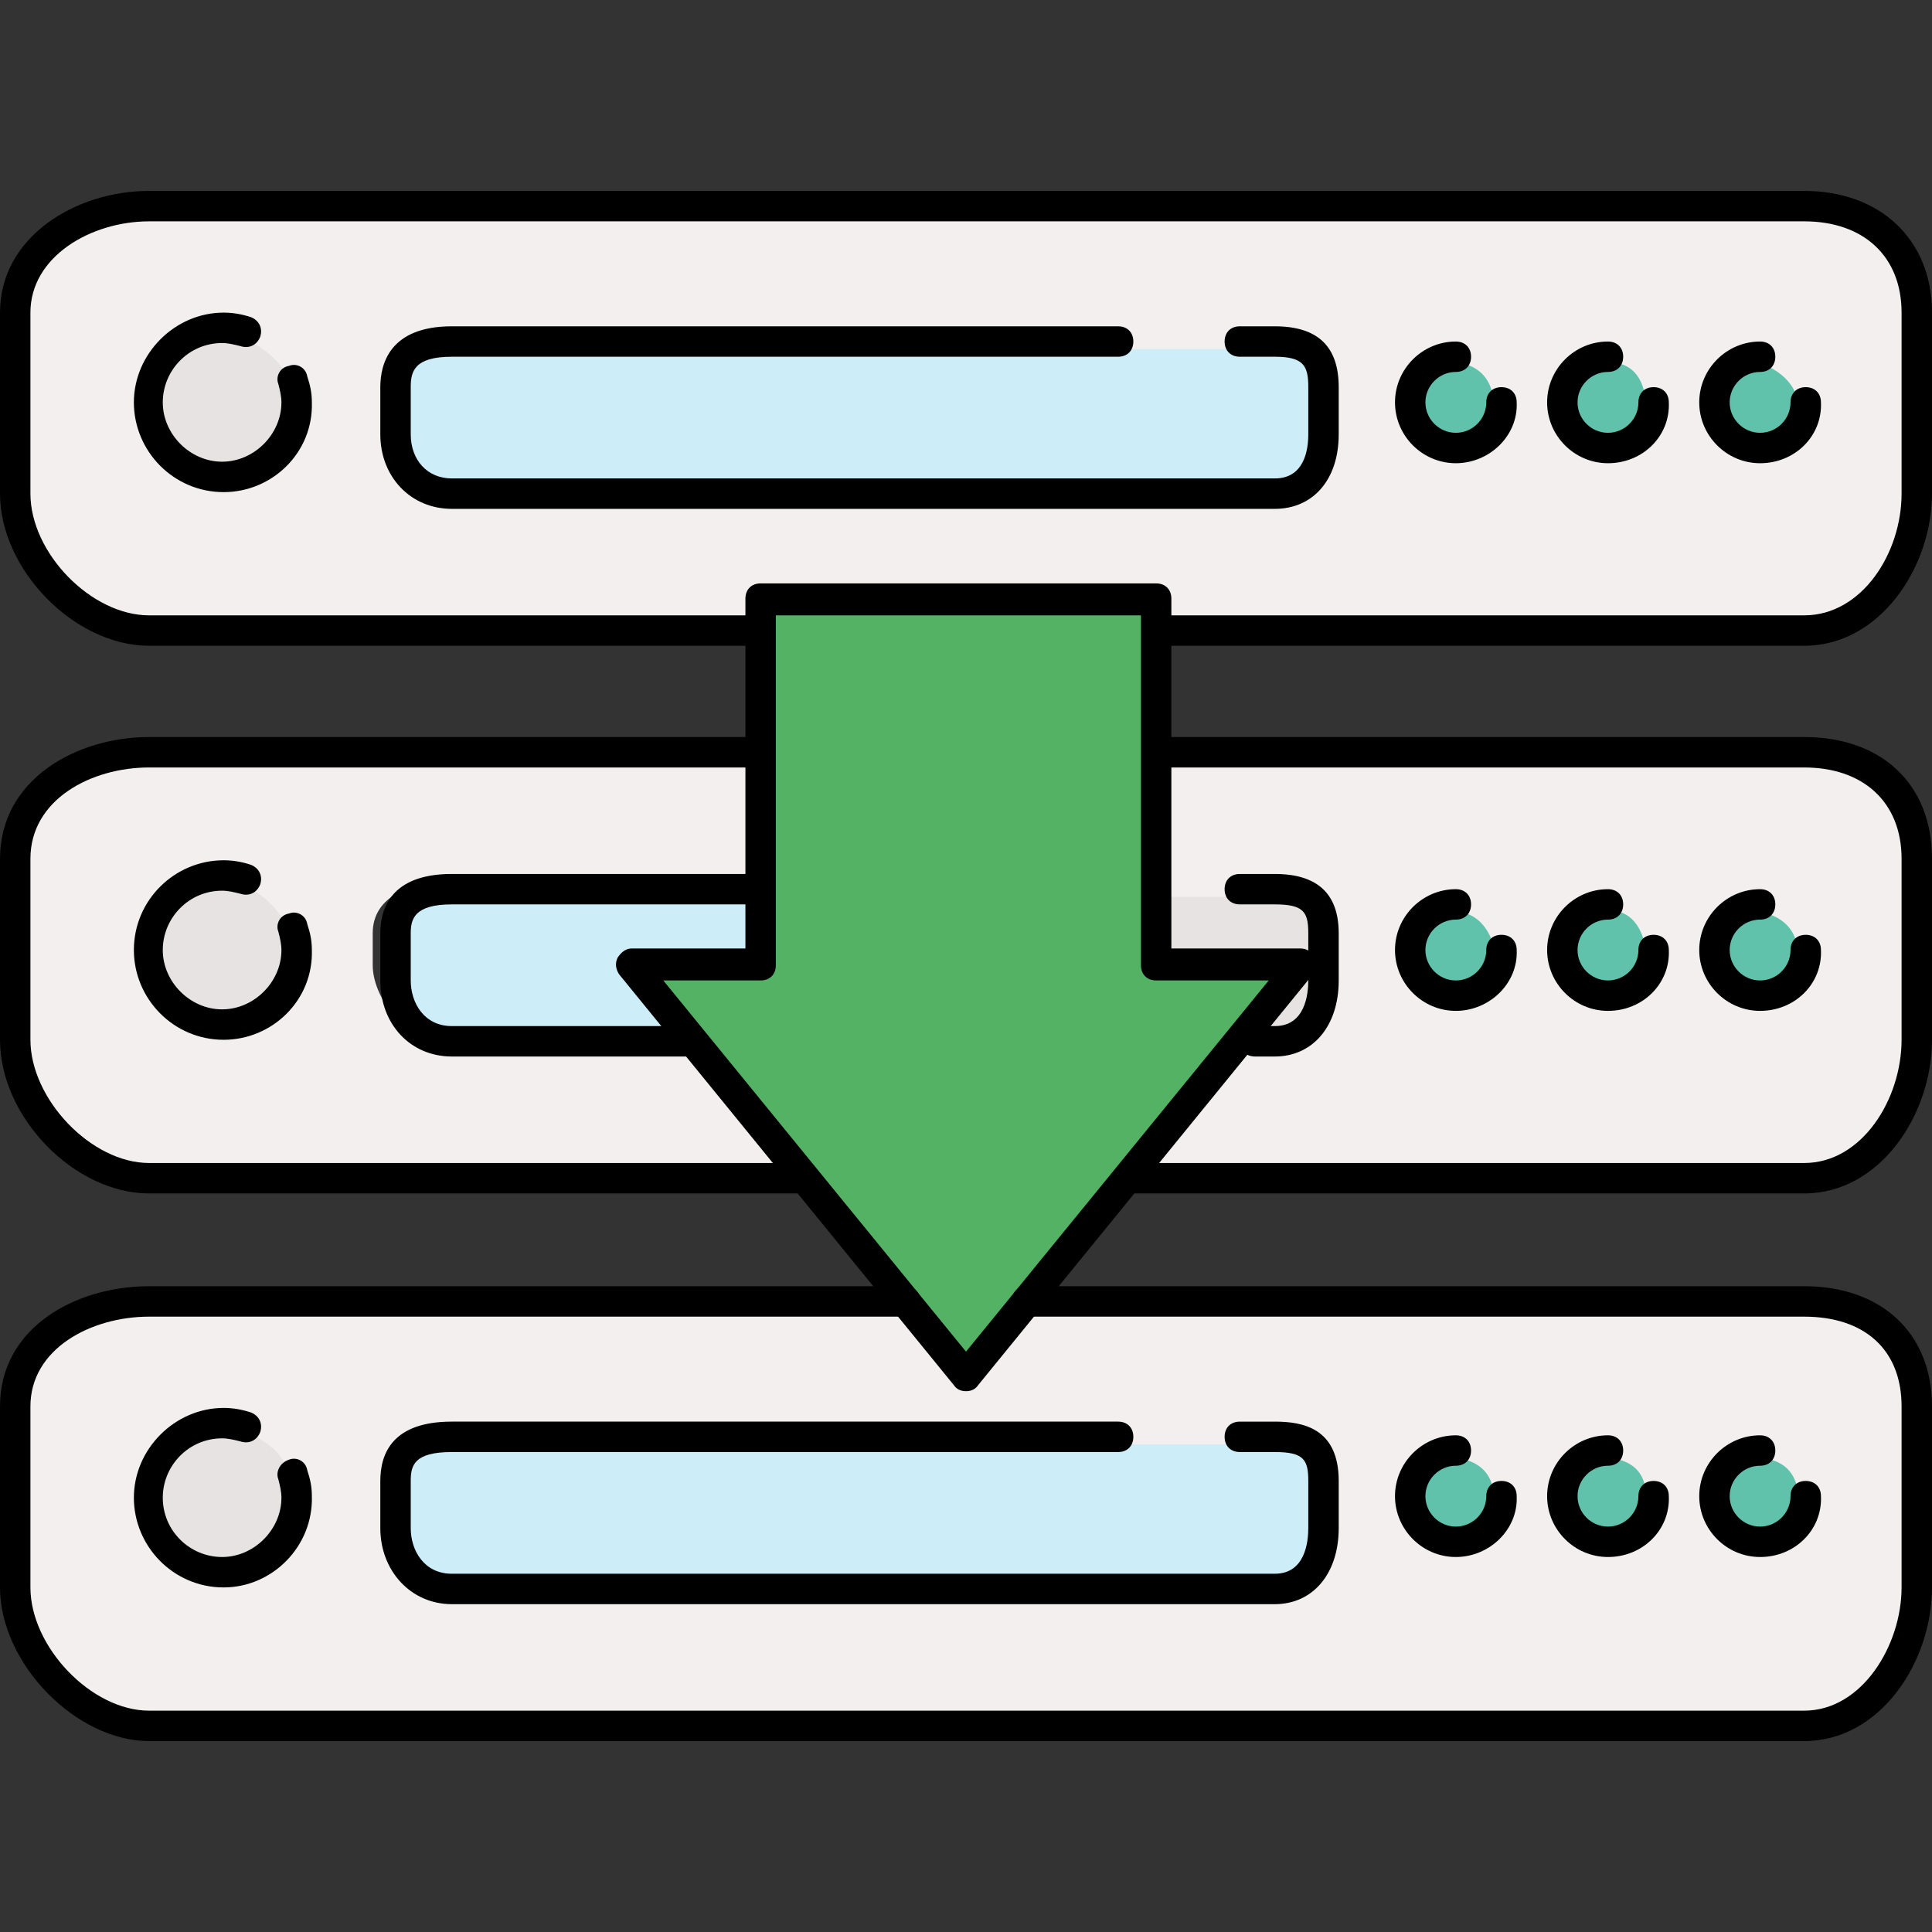 <?xml version="1.0" encoding="iso-8859-1"?>
<!-- Uploaded to: SVG Repo, www.svgrepo.com, Generator: SVG Repo Mixer Tools -->
<svg height="800px" width="800px" version="1.1" id="Layer_1" xmlns="http://www.w3.org/2000/svg" xmlns:xlink="http://www.w3.org/1999/xlink" 
	 viewBox="0 0 508 508" xml:space="preserve">
<rect x="0" y="0" width="508" height="508" fill="#333333" stroke="none"/>
<path style="fill:#F4EFEF;" d="M198,155.8c0-1.2,0.8,0,2,0h104c1.2,0,2-1.2,2,0v8h168.4c17.2,0,27.6-18.8,27.6-34V82.2
	c0-16.4-11.2-26-27.6-26H39.2c-16,0-33.2,9.2-33.2,26v47.6c0,16,16.4,34,33.2,34H198v-6L198,155.8L198,155.8z"/>
<path style="fill:#CDEEF9;" d="M335.2,91.8H326h-32H118.8c-8,0-16.8,2.4-16.8,10v8.4c0,7.6,8.8,17.6,16.8,17.6h216.4
	c7.6,0,10.8-10,10.8-17.6v-8.4C346,93.8,342.4,91.8,335.2,91.8z"/>
<path style="fill:#E8E3E3;" d="M75.6,100.2c-0.8-5.6-8.8-10-11.6-11.6c-1.6-0.4-3.2-0.8-5.2-0.8c-9.6,0-17.6,8-17.6,17.6
	s8,17.6,17.6,17.6s17.6-8,17.6-17.6c0-1.2-0.4-2.4-0.4-3.6C75.6,101.8,75.6,101,75.6,100.2z"/>
<g>
	<path style="fill:#61C2AB;" d="M462.8,115.8c3.2,0,6.4-1.6,8.4-4c1.2-1.2,2.4-3.2,1.6-6c-1.2-7.2-8.8-10-10.4-10.4
		c-5.6,0-10,4.8-10,10C452.8,111.4,457.2,115.8,462.8,115.8z"/>
	<path style="fill:#61C2AB;" d="M422.8,115.8c2.8,0,5.6-1.2,7.6-3.2c1.6-2,2.8-4.4,2.4-6.8c-0.8-8.8-6-10.4-8.8-10.4
		c-0.4,0-0.8,0-0.8,0c-6,0-10.4,4.4-10.4,10C412.8,111.4,417.2,115.8,422.8,115.8z"/>
	<path style="fill:#61C2AB;" d="M382.8,115.8c2.8,0,5.6-1.2,7.6-3.2c1.6-2,2.4-4.4,2.4-6.8c-0.8-9.6-8.4-10.4-10-10.4
		c-5.6,0-10.4,4.4-10.4,10C372.8,111.4,377.2,115.8,382.8,115.8z"/>
</g>
<g>
	<path style="fill:#F4EFEF;" d="M118.8,275.8c-10,0-20.8-12.4-20.8-22v-8.4c0-10,10.4-13.6,20.8-13.6H198v-32H39.2
		c-16,0-33.2,9.2-33.2,26v47.6c0,16.4,16.4,34,33.2,34h168.4l-26-32h-62.8V275.8z"/>
	<path style="fill:#F4EFEF;" d="M338.8,253.4l-38.4,54.4H474c17.2,0,27.6-18.8,27.6-34.4v-47.6c0-16.4-11.2-26-27.6-26H306v50
		L338.8,253.4z"/>
</g>
<path style="fill:#CDEEF9;" d="M118.8,235.8c-8,0-16.8,2.4-16.8,9.6v8.4c0,7.6,8.8,18,16.8,18H178l-13.6-17.6
	c-0.4-0.4-0.4-0.8-0.4-1.6c0.4-0.8,1.2-0.8,2-0.8h28h4v-10v-6H118.8z"/>
<g>
	<path style="fill:#E8E3E3;" d="M335.2,235.8H326h-20v16h8h28c0.8,0,1.6-0.4,2,0c0.4,0.8,0.4,2-0.4,2.8L330,271.8h5.2
		c7.6,0,10.8-10.4,10.8-18v-8.4C346,237.4,342.4,235.8,335.2,235.8z"/>
	<path style="fill:#E8E3E3;" d="M64,232.6c-1.6-0.4-3.6-0.8-5.2-0.8c-9.6,0-17.6,8-17.6,17.6s8,17.6,17.6,17.6s17.6-8,17.6-17.6
		c0-1.6,0-3.6-0.8-5.2C72.4,236.2,64,232.6,64,232.6z"/>
</g>
<g>
	<path style="fill:#61C2AB;" d="M462.8,259.8c2.8,0,6-1.2,7.6-3.2s2.4-4.4,2.4-6.4c-0.8-9.6-10-10.4-10.4-10.4c-5.6,0-10,4.4-10,10
		C452.8,255.4,457.2,259.8,462.8,259.8z"/>
	<path style="fill:#61C2AB;" d="M422.8,259.8c3.2,0,6.4-1.6,8.4-4c1.2-1.2,2.4-3.2,1.6-6c-1.6-9.6-7.2-10.4-9.6-10.4
		c-0.4,0-0.4,0-0.4,0c-6,0-10.4,4.4-10.4,10C412.8,255.4,417.2,259.8,422.8,259.8z"/>
	<path style="fill:#61C2AB;" d="M382.8,259.8c3.2,0,6.8-1.6,8.8-4c0.8-1.2,2-3.2,1.6-5.6c-2.4-10-8.8-10.4-10-10.4
		c-5.6,0-10.4,4.4-10.4,10C372.8,255.4,377.2,259.8,382.8,259.8z"/>
</g>
<path style="fill:#F4EFEF;" d="M474.4,343.8H271.2l-15.6,18.4c-0.4,0.4-0.8,0.4-1.6,0.4s-1.2,0.4-1.6,0l-15.6-18.4H39.2
	c-16,0-33.2,9.2-33.2,25.6v47.6c0,16.4,16.4,34.4,33.2,34.4h435.2c17.2,0,27.6-18.8,27.6-34.4v-47.6
	C502,353,490.8,343.8,474.4,343.8z"/>
<path style="fill:#CDEEF9;" d="M102,389.4v8.4c0,7.6,8.8,18,16.8,18h216.4c7.6,0,10.8-10.4,10.8-18v-8.4c0-8-3.6-9.6-10.8-9.6H326
	h-32H118.8C110.4,379.8,102,382.2,102,389.4z"/>
<path style="fill:#E8E3E3;" d="M75.6,387.8c-0.8-8-11.2-11.2-11.6-11.2c-1.6-0.4-3.6-0.8-5.6-0.8c-9.6,0-17.6,8-17.6,17.6
	s8,17.6,17.6,17.6S76,403,76,393.4c0-1.2-0.4-2-0.4-3.2C76,389.4,75.6,388.6,75.6,387.8z"/>
<g>
	<path style="fill:#61C2AB;" d="M462.8,383.4c-5.6,0-10,4.4-10,10s4.4,10,10,10c2.8,0,5.6-1.2,7.6-3.2c1.6-2,2.4-4.4,2.4-6.8
		C472.4,383.8,464,383.4,462.8,383.4z"/>
	<path style="fill:#61C2AB;" d="M422.8,383.4c-5.6,0-10,4.4-10,10s4.4,10,10,10c2.8,0,5.6-1.2,7.2-3.2c2-2,2.8-4.4,2.8-6.8
		C432.8,383.8,424,383.4,422.8,383.4z"/>
	<path style="fill:#61C2AB;" d="M382.8,383.4c-5.6,0-10,4.4-10,10s4.4,10,10,10c2.8,0,6-1.2,7.6-3.6c1.6-2,2.4-4,2.4-6.4
		C392.4,383.8,383.2,383.4,382.8,383.4z"/>
</g>
<path style="fill:#54B265;" d="M316,255.8h-12c-0.8,0-1.6-1.6-2-2.4c0,0,0-1.2,0-1.6v-86v-6H202v2v4v28v4v32v4v18c0,1.2-0.8,4-2,4
	h-2h-6h-22l13.6,15.6l25.6,31.2l29.2,35.6l1.2,1.2l2,2.4l12,14.8l12-14.8l2-2.4l1.2-1.6l29.2-36l25.6-30.4l13.6-15.6L316,255.8
	L316,255.8z"/>
<path d="M474.4,169.8H306c-2.4,0-4-1.6-4-4s1.6-4,4-4h168.4c15.2,0,25.6-16.4,25.6-32V82.2c0-14.8-10-24-25.6-24H39.2
	C24,58.2,8,67.4,8,82.2v47.6c0,15.6,16,32,31.2,32H198c2.4,0,4,1.6,4,4s-1.6,4-4,4H39.2c-19.6,0-39.2-20-39.2-40V82.2
	c0-20,20-32,39.2-32h435.2c20,0,33.6,12.8,33.6,32v47.6C508,149,494.4,169.8,474.4,169.8z"/>
<path d="M335.2,133.8H118.8c-10.8,0-18.8-8.4-18.8-19.6v-12.4c0-6,2.4-16,18.8-16H294c2.4,0,4,1.6,4,4s-1.6,4-4,4H118.8
	c-10,0-10.8,4-10.8,8v12.4c0,6.8,4.4,11.6,10.8,11.6h216.4c7.6,0,8.8-7.2,8.8-11.6v-12.4c0-5.6-1.2-8-8.8-8H326c-2.4,0-4-1.6-4-4
	s1.6-4,4-4h9.2c11.2,0,16.8,5.2,16.8,16v12.4C352,126.2,345.2,133.8,335.2,133.8z"/>
<path d="M58.8,129.4c-13.2,0-23.6-10.8-23.6-23.6S46,82.2,58.8,82.2c2.4,0,4.8,0.4,7.2,1.2c2,0.8,3.2,2.8,2.4,5.2
	c-0.8,2-2.8,3.2-5.2,2.4c-1.6-0.4-3.2-0.8-4.8-0.8c-8.8,0-15.6,7.2-15.6,15.6s7.2,15.6,15.6,15.6S74,114.2,74,105.8
	c0-1.6-0.4-3.2-0.8-4.8c-0.8-2,0.4-4.4,2.8-4.8c2-0.8,4.4,0.4,4.8,2.8c0.8,2.4,1.2,4.4,1.2,6.8C82.4,119,71.6,129.4,58.8,129.4z"/>
<path d="M462.8,121.8c-8.8,0-16-7.2-16-16s7.2-16,16-16c2.4,0,4,1.6,4,4s-1.6,4-4,4c-4.4,0-8,3.6-8,8s3.6,8,8,8s8-3.6,8-8
	c0-2.4,1.6-4,4-4s4,1.6,4,4C479.2,114.6,472,121.8,462.8,121.8z"/>
<path d="M422.8,121.8c-8.8,0-16-7.2-16-16s7.2-16,16-16c2.4,0,4,1.6,4,4s-1.6,4-4,4c-4.4,0-8,3.6-8,8s3.6,8,8,8s8-3.6,8-8
	c0-2.4,1.6-4,4-4s4,1.6,4,4C439.2,114.6,432,121.8,422.8,121.8z"/>
<path d="M382.8,121.8c-8.8,0-16-7.2-16-16s7.2-16,16-16c2.4,0,4,1.6,4,4s-1.6,4-4,4c-4.4,0-8,3.6-8,8s3.6,8,8,8s8-3.6,8-8
	c0-2.4,1.6-4,4-4s4,1.6,4,4C399.2,114.6,391.6,121.8,382.8,121.8z"/>
<path d="M210,313.8H39.2c-19.6,0-39.2-20-39.2-40.4v-47.6c0-20.8,20-32,39.2-32H198c2.4,0,4,1.6,4,4s-1.6,4-4,4H39.2
	c-15.2,0-31.2,8.4-31.2,24v47.6c0,15.6,16,32.4,31.2,32.4H210c2.4,0,4,1.6,4,4S212.4,313.8,210,313.8z"/>
<path d="M474.4,313.8H298c-2.4,0-4-1.6-4-4s1.6-4,4-4h176.4c15.2,0,25.6-16.8,25.6-32.4v-47.6c0-14.8-10-24-25.6-24H306
	c-2.4,0-4-1.6-4-4s1.6-4,4-4h168.4c20.4,0,33.6,12.4,33.6,32v47.6C508,293,494.4,313.8,474.4,313.8z"/>
<path d="M182,277.8h-63.2c-10.8,0-18.8-8.4-18.8-20v-12.4c0-6,2.4-15.6,18.8-15.6H198c2.4,0,4,1.6,4,4s-1.6,4-4,4h-79.2
	c-10,0-10.8,4-10.8,7.6v12.4c0,6,3.6,12,10.8,12H182c2.4,0,4,1.6,4,4S184.4,277.8,182,277.8z"/>
<path d="M335.2,277.8H330c-2.4,0-4-1.6-4-4s1.6-4,4-4h5.2c8,0,8.8-8.4,8.8-12v-12.4c0-5.6-1.2-7.6-8.8-7.6H326c-2.4,0-4-1.6-4-4
	s1.6-4,4-4h9.2c11.2,0,16.8,5.2,16.8,15.6v12.4C352,269.8,345.2,277.8,335.2,277.8z"/>
<path d="M58.8,273.4c-13.2,0-23.6-10.8-23.6-23.6c0-13.2,10.8-23.6,23.6-23.6c2.4,0,4.8,0.4,7.2,1.2c2,0.8,3.2,2.8,2.4,5.2
	c-0.8,2-2.8,3.2-5.2,2.4c-1.6-0.4-3.2-0.8-4.8-0.8c-8.8,0-15.6,7.2-15.6,15.6s7.2,15.6,15.6,15.6S74,258.2,74,249.8
	c0-1.6-0.4-3.2-0.8-4.8c-0.8-2,0.4-4.4,2.8-4.8c2-0.8,4.4,0.4,4.8,2.8c0.8,2.4,1.2,4.4,1.2,6.8C82.4,263,71.6,273.4,58.8,273.4z"/>
<path d="M462.8,265.8c-8.8,0-16-7.2-16-16s7.2-16,16-16c2.4,0,4,1.6,4,4s-1.6,4-4,4c-4.4,0-8,3.6-8,8s3.6,8,8,8s8-3.6,8-8
	c0-2.4,1.6-4,4-4s4,1.6,4,4C479.2,258.6,472,265.8,462.8,265.8z"/>
<path d="M422.8,265.8c-8.8,0-16-7.2-16-16s7.2-16,16-16c2.4,0,4,1.6,4,4s-1.6,4-4,4c-4.4,0-8,3.6-8,8s3.6,8,8,8s8-3.6,8-8
	c0-2.4,1.6-4,4-4s4,1.6,4,4C439.2,258.6,432,265.8,422.8,265.8z"/>
<path d="M382.8,265.8c-8.8,0-16-7.2-16-16s7.2-16,16-16c2.4,0,4,1.6,4,4s-1.6,4-4,4c-4.4,0-8,3.6-8,8s3.6,8,8,8s8-3.6,8-8
	c0-2.4,1.6-4,4-4s4,1.6,4,4C399.2,258.6,391.6,265.8,382.8,265.8z"/>
<path d="M474.4,457.8H39.2C20,457.8,0,437.4,0,417.4v-47.6c0-20.8,20-31.6,39.2-31.6H238c2.4,0,4,1.6,4,4s-1.6,4-4,4H39.2
	C24,346.2,8,354.6,8,369.8v47.6c0,15.6,16,32.4,31.2,32.4h435.2c15.2,0,25.6-17.2,25.6-32.4v-47.6c0-14.8-9.6-23.6-25.6-23.6H270
	c-2.4,0-4-1.6-4-4s1.6-4,4-4h204.4c20.4,0,33.6,12.4,33.6,31.6v47.6C508,437,494.4,457.8,474.4,457.8z"/>
<path d="M335.2,421.8H118.8c-10.8,0-18.8-8.8-18.8-20v-12.4c0-7.2,3.2-15.6,18.8-15.6H294c2.4,0,4,1.6,4,4s-1.6,4-4,4H118.8
	c-10,0-10.8,3.6-10.8,7.6v12.4c0,6,3.6,12,10.8,12h216.4c8,0,8.8-8.4,8.8-12v-12.4c0-5.6-1.2-7.6-8.8-7.6H326c-2.4,0-4-1.6-4-4
	s1.6-4,4-4h9.2c7.2,0,16.8,1.6,16.8,15.6v12.4C352,413.8,345.2,421.8,335.2,421.8z"/>
<path d="M58.8,417.4c-13.2,0-23.6-10.8-23.6-23.6s10.8-23.6,23.6-23.6c2.4,0,4.8,0.4,7.2,1.2c2,0.8,3.2,2.8,2.4,5.2
	c-0.8,2-2.8,3.2-5.2,2.4c-1.6-0.4-3.2-0.8-4.8-0.8c-8.8,0-15.6,7.2-15.6,15.6c0,8.8,7.2,15.6,15.6,15.6S74,402.2,74,393.8
	c0-1.6-0.4-3.2-0.8-4.8c-0.8-2,0.4-4.4,2.8-5.2c2-0.8,4.4,0.4,4.8,2.8c0.8,2.4,1.2,4.4,1.2,6.8C82.4,406.6,71.6,417.4,58.8,417.4z"
	/>
<path d="M462.8,409.4c-8.8,0-16-7.2-16-16s7.2-16,16-16c2.4,0,4,1.6,4,4s-1.6,4-4,4c-4.4,0-8,3.6-8,8s3.6,8,8,8s8-3.6,8-8
	c0-2.4,1.6-4,4-4s4,1.6,4,4C479.2,402.2,472,409.4,462.8,409.4z"/>
<path d="M422.8,409.4c-8.8,0-16-7.2-16-16s7.2-16,16-16c2.4,0,4,1.6,4,4s-1.6,4-4,4c-4.4,0-8,3.6-8,8s3.6,8,8,8s8-3.6,8-8
	c0-2.4,1.6-4,4-4s4,1.6,4,4C439.2,402.2,432,409.4,422.8,409.4z"/>
<path d="M382.8,409.4c-8.8,0-16-7.2-16-16s7.2-16,16-16c2.4,0,4,1.6,4,4s-1.6,4-4,4c-4.4,0-8,3.6-8,8s3.6,8,8,8s8-3.6,8-8
	c0-2.4,1.6-4,4-4s4,1.6,4,4C399.2,402.2,391.6,409.4,382.8,409.4z"/>
<path d="M254,365.8c-1.2,0-2.4-0.4-3.2-1.6l-88-108c-0.8-1.2-1.2-2.8-0.4-4.4c0.8-1.2,2-2.4,3.6-2.4h30v-92c0-2.4,1.6-4,4-4h104
	c2.4,0,4,1.6,4,4v92h34c1.6,0,2.8,0.8,3.6,2.4c0.8,1.2,0.4,3.2-0.4,4.4l-88,108C256.4,365.4,255.2,365.8,254,365.8z M174.4,257.8
	l79.6,97.6l79.6-97.6H304c-2.4,0-4-1.6-4-4v-92h-96v92c0,2.4-1.6,4-4,4H174.4z"/>
</svg>